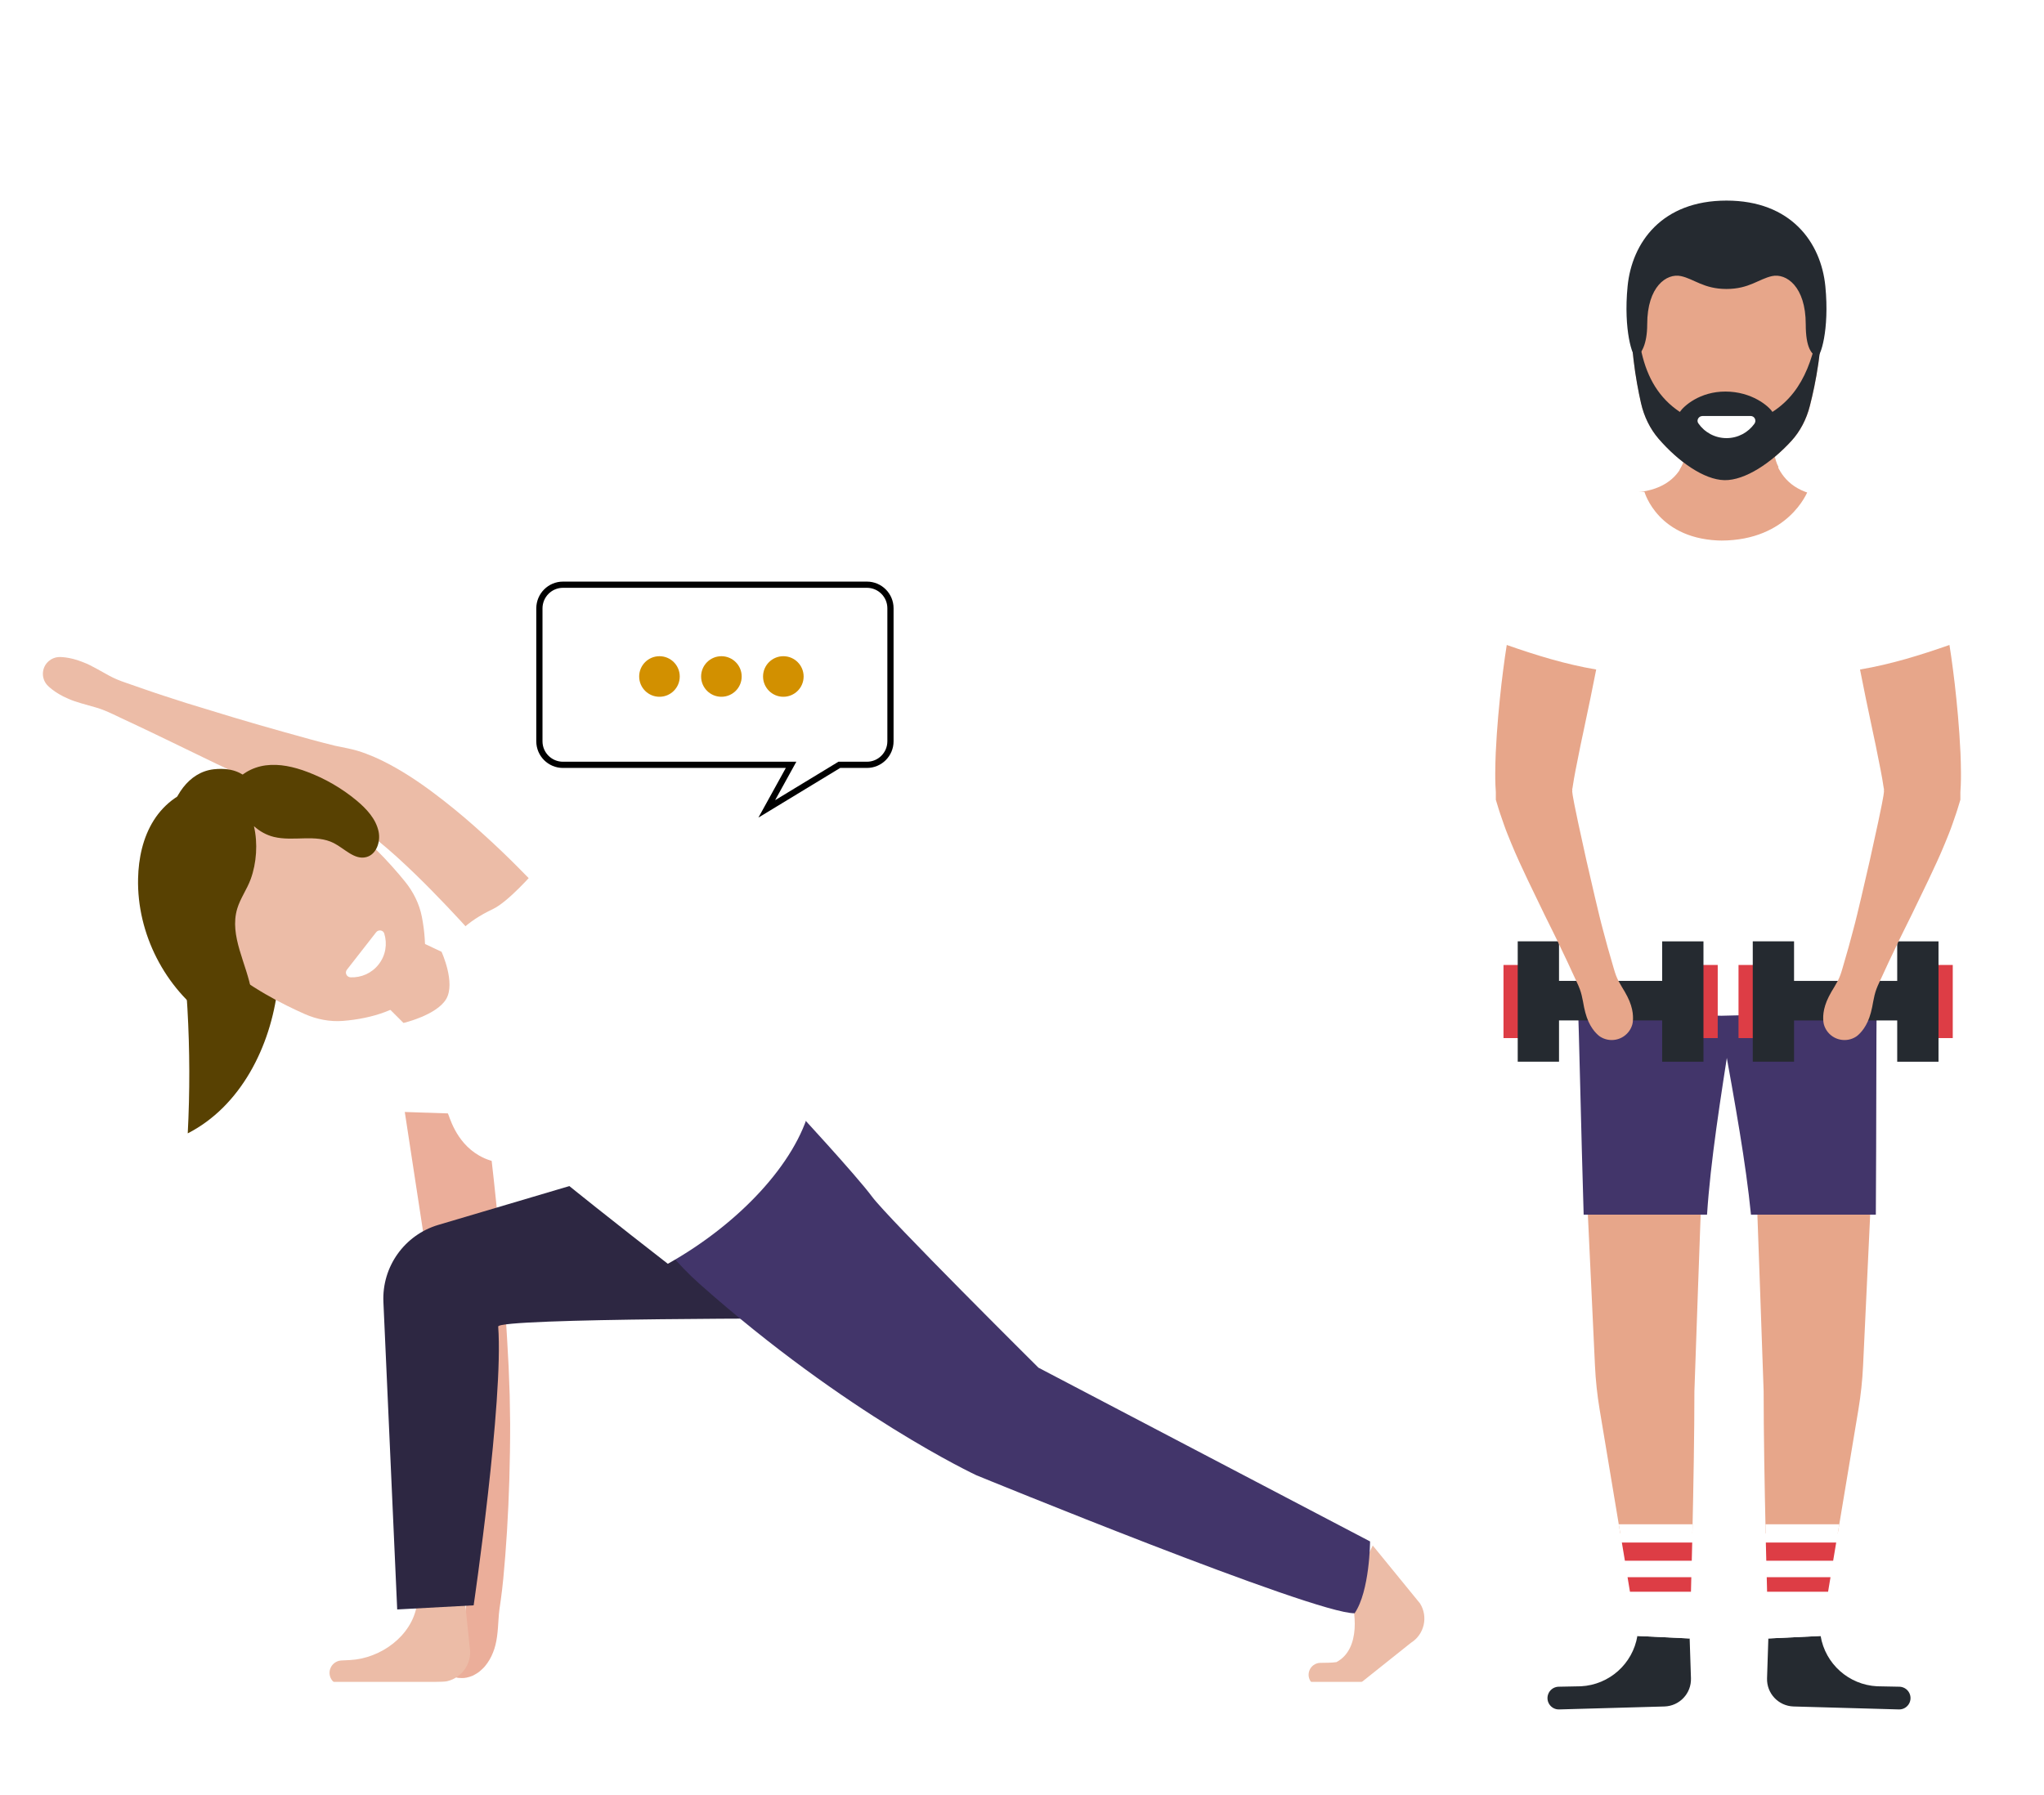 <?xml version="1.0" encoding="utf-8"?>
<!-- Generator: Adobe Illustrator 24.2.1, SVG Export Plug-In . SVG Version: 6.00 Build 0)  -->
<svg version="1.1" id="Capa_1" xmlns="http://www.w3.org/2000/svg" xmlns:xlink="http://www.w3.org/1999/xlink" x="0px" y="0px"
	 viewBox="0 0 456.4 400.99" style="enable-background:new 0 0 456.4 400.99;" xml:space="preserve">
<style type="text/css">
	.st0{fill:#FFFFFF;stroke:#000000;stroke-width:1.46;stroke-miterlimit:10;}
	.st1{fill:#D29000;}
	.st2{fill:#70A4ED;}
	.st3{fill:#FFFFFF;}
	.st4{fill:#1E0A07;}
	.st5{fill:#F1CF5F;}
	.st6{fill:#E7A68A;}
	.st7{fill:#769DFA;}
	.st8{fill:#CA8B73;}
	.st9{fill:#97BCFB;}
	.st10{fill:#1D3266;}
	.st11{fill:none;stroke:#1E0A07;stroke-width:0.684;stroke-linecap:round;stroke-linejoin:round;stroke-miterlimit:10;}
	.st12{fill:#809FF0;}
	.st13{fill:none;stroke:#DFE5F0;stroke-width:0.809;stroke-linecap:round;stroke-linejoin:round;stroke-miterlimit:10;}
	.st14{fill:none;stroke:#1E0007;stroke-width:1.256;stroke-linecap:round;stroke-linejoin:round;stroke-miterlimit:10;}
	.st15{fill:#1E0007;}
	.st16{fill:none;stroke:#1E0A07;stroke-width:0.657;stroke-linecap:round;stroke-linejoin:round;stroke-miterlimit:10;}
	.st17{fill:#F8FFF8;}
	.st18{fill:#6285D9;}
	.st19{fill:none;stroke:#4B71BA;stroke-width:0.855;stroke-linecap:round;stroke-linejoin:round;stroke-miterlimit:10;}
	.st20{fill:none;stroke:#6A8CDE;stroke-width:0.855;stroke-linecap:round;stroke-miterlimit:10;}
	.st21{fill:none;stroke:#1E0A07;stroke-width:0.601;stroke-linecap:round;stroke-linejoin:round;stroke-miterlimit:10;}
	.st22{fill:#FFFFFF;stroke:#000000;stroke-width:1.238;stroke-miterlimit:10;}
	.st23{clip-path:url(#SVGID_2_);}
	.st24{fill:#FFFFFF;stroke:#000000;stroke-width:1.245;stroke-miterlimit:10;}
	.st25{fill:#AFB5D7;}
	.st26{fill:#4B243B;}
	.st27{fill:#1F2433;}
	.st28{fill:#D29879;}
	.st29{fill:#1D2A53;}
	.st30{fill:#DEA886;}
	.st31{fill:#262C30;}
	.st32{fill:#645496;}
	.st33{fill:#1E2327;}
	.st34{fill:#2B3C6E;}
	.st35{fill:#DDA480;}
	.st36{fill:#D29174;}
	.st37{enable-background:new    ;}
	.st38{fill:#5691C3;}
	.st39{fill:#7FAEDD;}
	.st40{fill:#A0BFE2;}
	.st41{fill:#1D1E1B;}
	.st42{fill:#1B4371;}
	.st43{fill:#1F4D91;}
	.st44{fill:#763351;}
	.st45{fill:#271A00;}
	.st46{fill:#404670;}
	.st47{fill:#464B82;}
	.st48{fill:#5E609F;}
	.st49{fill:#6E77AF;}
	.st50{clip-path:url(#SVGID_4_);}
	.st51{fill:#E5F0FD;}
	.st52{fill:#EFC55E;}
	.st53{fill:#1F2531;}
	.st54{fill:#DAA584;}
	.st55{fill:#BB896D;}
	.st56{fill:#233141;}
	.st57{fill:#E5D7D0;}
	.st58{fill:#C9BDB7;}
	.st59{fill:#F3E4DB;}
	.st60{fill:#4C2C20;}
	.st61{fill:#C9987C;}
	.st62{fill:#987862;}
	.st63{fill:#4D6D97;}
	.st64{fill:#25406C;}
	.st65{fill:#F5B085;}
	.st66{fill:#F28B6C;}
	.st67{fill:#301B24;}
	.st68{fill:#1C3458;}
	.st69{fill:#4E4E7C;}
	.st70{fill:#F7C25B;}
	.st71{fill:#354F70;}
	.st72{fill:#486D7F;}
	.st73{fill:#CDD9E0;}
	.st74{fill:#F4A494;}
	.st75{fill:#30302E;}
	.st76{fill:#172328;}
	.st77{fill:#23353F;}
	.st78{fill:#D6E4E8;}
	.st79{fill:#A6DAE5;}
	.st80{opacity:0.25;}
	.st81{fill:#E2F4F7;}
	.st82{opacity:0.12;}
	.st83{fill:#472736;}
	.st84{fill-rule:evenodd;clip-rule:evenodd;fill:#396642;}
	.st85{fill-rule:evenodd;clip-rule:evenodd;fill:#392111;}
	.st86{fill-rule:evenodd;clip-rule:evenodd;fill:#B9703A;}
	.st87{fill-rule:evenodd;clip-rule:evenodd;fill:#D9C7B3;}
	.st88{fill-rule:evenodd;clip-rule:evenodd;fill:#DD8020;}
	.st89{fill-rule:evenodd;clip-rule:evenodd;fill:#581F10;}
	.st90{fill-rule:evenodd;clip-rule:evenodd;fill:#321E0F;}
	.st91{fill-rule:evenodd;clip-rule:evenodd;fill:#402A15;}
	.st92{fill-rule:evenodd;clip-rule:evenodd;fill:#E8B58B;}
	.st93{fill-rule:evenodd;clip-rule:evenodd;fill:#E5AA7C;}
	.st94{fill-rule:evenodd;clip-rule:evenodd;fill:#63AD8E;}
	.st95{fill-rule:evenodd;clip-rule:evenodd;fill:#E3A475;}
	.st96{fill-rule:evenodd;clip-rule:evenodd;fill:#DA8D5B;}
	.st97{fill-rule:evenodd;clip-rule:evenodd;fill:#E5AA79;}
	.st98{fill-rule:evenodd;clip-rule:evenodd;fill:#40729E;}
	.st99{fill-rule:evenodd;clip-rule:evenodd;fill:#FFFFFF;}
	.st100{fill-rule:evenodd;clip-rule:evenodd;fill:#8B4820;}
	.st101{fill-rule:evenodd;clip-rule:evenodd;fill:#86411D;}
	.st102{fill-rule:evenodd;clip-rule:evenodd;fill:#693C1E;}
	.st103{fill-rule:evenodd;clip-rule:evenodd;fill:#2C180B;}
	.st104{fill-rule:evenodd;clip-rule:evenodd;fill:#B2622D;}
	.st105{fill-rule:evenodd;clip-rule:evenodd;fill:#559575;}
	.st106{fill-rule:evenodd;clip-rule:evenodd;fill:#6D2E18;}
	.st107{fill-rule:evenodd;clip-rule:evenodd;fill:#4F1B0D;}
	.st108{fill-rule:evenodd;clip-rule:evenodd;fill:#523D22;}
	.st109{fill-rule:evenodd;clip-rule:evenodd;fill:#7B6253;}
	.st110{fill-rule:evenodd;clip-rule:evenodd;fill:#4B3B2B;}
	.st111{fill-rule:evenodd;clip-rule:evenodd;fill:#372A1D;}
	.st112{fill-rule:evenodd;clip-rule:evenodd;fill:#241208;}
	.st113{fill-rule:evenodd;clip-rule:evenodd;fill:#DD9763;}
	.st114{fill-rule:evenodd;clip-rule:evenodd;fill:#D6781D;}
	.st115{fill-rule:evenodd;clip-rule:evenodd;fill:#E19A66;}
	.st116{fill-rule:evenodd;clip-rule:evenodd;fill:#DD802B;}
	.st117{fill-rule:evenodd;clip-rule:evenodd;fill:#695241;}
	.st118{fill-rule:evenodd;clip-rule:evenodd;fill:#311F11;}
	.st119{fill:#E8EFF6;}
	.st120{fill:#C2D7EB;}
	.st121{fill:#D3E5F5;}
	.st122{fill:#DAE8F7;}
	.st123{fill:#ABC7DE;}
	.st124{fill:#2E3552;}
	.st125{fill:#7DA9BB;}
	.st126{fill:#A6D09D;}
	.st127{fill:#AAD098;}
	.st128{fill:#86B175;}
	.st129{fill:#81B178;}
	.st130{fill:#F39547;}
	.st131{fill:#EB7C2C;}
	.st132{fill:#F5B07D;}
	.st133{fill:#233862;}
	.st134{fill:#2A4E94;}
	.st135{fill:#EB9660;}
	.st136{fill:#2C3A64;}
	.st137{fill:#A0C3F7;}
	.st138{fill:#ADCBF9;}
	.st139{fill:#C5DAF6;}
	.st140{fill:#D0E2F7;}
	.st141{fill:#EB955D;}
	.st142{fill:#D16D1A;}
	.st143{fill:#F39341;}
	.st144{fill:#F4A156;}
	.st145{fill:#BE783E;}
	.st146{fill:#B64C42;}
	.st147{fill:#A83E39;}
	.st148{fill:#D6716B;}
	.st149{fill:#415DA2;}
	.st150{fill:#CC8C55;}
	.st151{fill:#739AF0;}
	.st152{fill:#6486D1;}
	.st153{fill:#354889;}
	.st154{fill:#EFD070;}
	.st155{fill:#DDCABA;}
	.st156{fill:#EABC5F;}
	.st157{fill:#DD8F3A;}
	.st158{fill:#E5B0B4;}
	.st159{fill:#D15D2D;}
	.st160{fill:#333381;}
	.st161{fill:#565DA4;}
	.st162{fill:#50559F;}
	.st163{fill:url(#SVGID_5_);}
	.st164{fill:#FFFFFF;stroke:#000000;stroke-width:0.942;stroke-miterlimit:10;}
	.st165{fill:#E1E3DF;}
	.st166{fill:#E2AC0A;}
	.st167{fill:#C9CAC8;}
	.st168{fill:#ECD2AB;}
	.st169{fill:#5D9493;}
	.st170{fill:#C14C5D;}
	.st171{fill:#305057;}
	.st172{fill:#653870;}
	.st173{fill:#1B2B80;}
	.st174{fill:#B7BAFA;}
	.st175{fill:#31302C;}
	.st176{fill:#1C1C1C;}
	.st177{fill:#D0D2FD;}
	.st178{fill:#BEC2F0;}
	.st179{fill:#21191A;}
	.st180{fill:url(#SVGID_6_);}
	.st181{fill:#454551;}
	.st182{fill:#23232B;}
	.st183{fill:#F6BA7C;}
	.st184{fill:#E4E4E4;}
	.st185{fill:#151523;}
	.st186{fill:#979797;}
	.st187{fill:#453659;}
	.st188{fill:#7F7F7F;}
	.st189{fill:#F6B66A;}
	.st190{fill:#333333;}
	.st191{fill:#ECE631;}
	.st192{fill:#595857;}
	.st193{fill:#511115;}
	.st194{fill:#FFFD0B;}
	.st195{fill:#381A3F;}
	.st196{fill:#662D8F;}
	.st197{fill:#4C2A54;}
	.st198{fill:#FFFFFF;stroke:#000000;stroke-width:1.387;stroke-miterlimit:10;}
	.st199{fill:#252A30;}
	.st200{fill:#DD3D45;}
	.st201{fill:#42356A;}
	.st202{fill:#EBAE9A;}
	.st203{fill:#ECBCA7;}
	.st204{fill:#2D2742;}
	.st205{fill:#584102;}
	.st206{clip-path:url(#SVGID_8_);}
	.st207{fill:#050C39;}
	.st208{fill:#E2B38E;}
	.st209{fill:#A0B9DE;}
	.st210{fill:#4B5B84;}
	.st211{fill:#F7F8F6;}
	.st212{fill:#B8D9F1;}
	.st213{fill:#E9BF00;}
	.st214{fill:#D19C80;}
	.st215{fill:#2D4553;}
	.st216{fill:#3B5965;}
	.st217{fill:#98BAD7;}
	.st218{fill:#7294AD;}
	.st219{fill:#AEBBC0;}
	.st220{fill:#D0D7DB;}
	.st221{fill:#D16E4E;}
	.st222{fill:#E38867;}
	.st223{fill:#263B46;}
	.st224{fill:#B0394C;}
	.st225{fill:#883245;}
	.st226{fill:#4D6573;}
	.st227{fill:#5B2F36;}
	.st228{fill:#793B40;}
	.st229{fill:#CF4252;}
	.st230{fill:#314951;}
	.st231{fill:#BB551F;}
	.st232{fill:#272C4D;}
	.st233{fill:none;stroke:#272C4D;stroke-width:1.007;stroke-linecap:round;stroke-linejoin:round;stroke-miterlimit:10;}
	.st234{fill:#D06F1D;}
	.st235{fill:#CA5751;}
	.st236{clip-path:url(#SVGID_10_);fill:#7BACDD;}
	
		.st237{clip-path:url(#SVGID_10_);fill:none;stroke:#272C4D;stroke-width:1.007;stroke-linecap:round;stroke-linejoin:round;stroke-miterlimit:10;}
	.st238{fill:#BAB2BA;}
	.st239{fill:#8E8688;}
	.st240{fill:none;stroke:#272C4D;stroke-width:0.969;stroke-linecap:round;stroke-linejoin:round;stroke-miterlimit:10;}
	.st241{fill:#CA564E;}
	.st242{clip-path:url(#SVGID_12_);}
	.st243{fill:#F2DBCA;}
	.st244{fill:#F5F5F5;}
	.st245{fill:#7AE6BA;}
	.st246{fill:#D1D1D1;}
	.st247{fill:#555555;}
	.st248{opacity:0.5;fill:#ECECEF;}
	.st249{fill:#97969C;}
	.st250{fill:#5B5B5F;}
	.st251{fill:#424242;}
	.st252{fill:#EBEBEB;}
	.st253{fill:#E38820;}
	.st254{fill:#B35B52;}
	.st255{fill:#263238;}
	.st256{fill:#407BFF;}
	.st257{opacity:0.2;}
	.st258{clip-path:url(#SVGID_14_);}
	.st259{fill:#ECECEF;stroke:#EA9E79;stroke-width:2.224;stroke-miterlimit:10;}
	.st260{fill:#CA8374;}
	.st261{fill:#D58E82;}
	.st262{fill:#211915;}
	.st263{fill:#B16758;}
	.st264{fill:#E4B34A;}
	.st265{fill:#C4912D;}
	.st266{fill:#D6A752;}
	.st267{fill:#E9EEF1;}
	.st268{fill:#5A719D;}
	.st269{fill:#1D273C;}
	.st270{fill:#F8CEBD;}
	.st271{fill:none;stroke:#FFFFFF;stroke-width:0.725;stroke-miterlimit:10;}
	.st272{fill:#EA9E79;}
	.st273{fill:none;stroke:#1D273C;stroke-width:0.725;stroke-miterlimit:10;}
	.st274{fill:#8B4211;}
	.st275{fill:#F4F4F4;}
	.st276{fill:#D7D7D7;}
	.st277{fill:#CB5B1B;}
	.st278{fill:#5E3E1A;}
	.st279{fill:#2B2B2B;}
	.st280{fill:#ADCFD6;}
	.st281{fill:#99B6BB;}
	.st282{fill:#353037;}
	.st283{fill:#C4C4C3;}
	.st284{fill:#AA4F17;}
	.st285{fill:#992522;}
	.st286{fill:#94B0B5;}
	.st287{fill:#DED3DB;}
	.st288{fill:#ECBE29;}
	.st289{fill:#D98D29;}
	.st290{fill:#D2C4CE;}
	.st291{fill:none;stroke:#D2C4CE;stroke-width:0.805;stroke-miterlimit:10;}
	.st292{fill:#F7EDCF;}
	.st293{fill:#ABABB1;}
	.st294{fill:#9F1227;}
	.st295{fill:none;stroke:#EA9E79;stroke-width:0.922;stroke-miterlimit:10;}
	.st296{fill:none;stroke:#EA9E79;stroke-width:0.922;stroke-miterlimit:10;stroke-dasharray:5.474,5.474,5.474,5.474;}
	
		.st297{fill:none;stroke:#EA9E79;stroke-width:0.922;stroke-miterlimit:10;stroke-dasharray:5.474,5.474,5.474,5.474,5.474,5.474;}
	
		.st298{fill:none;stroke:#EA9E79;stroke-width:0.922;stroke-miterlimit:10;stroke-dasharray:4.613,4.613,4.613,4.613,4.613,4.613;}
	.st299{fill:none;stroke:#5B8E37;stroke-width:1.845;stroke-linecap:round;stroke-miterlimit:10;}
	.st300{fill:#1F225D;}
	.st301{fill:#DA958E;}
	.st302{fill:#D46867;}
	.st303{fill:#E49C9C;}
	.st304{fill:none;stroke:#2C2C2C;stroke-width:1.183;stroke-linecap:round;stroke-linejoin:round;stroke-miterlimit:10;}
	.st305{fill:#ECECEF;}
	.st306{fill:none;stroke:#1C2337;stroke-width:1.14;stroke-linecap:round;stroke-linejoin:round;stroke-miterlimit:10;}
	.st307{fill:#1C2337;}
	.st308{fill:none;stroke:#1A1A1A;stroke-width:0.698;stroke-linecap:round;stroke-linejoin:round;stroke-miterlimit:10;}
	.st309{fill:#E14A57;}
	.st310{fill:#F6E3E6;}
	.st311{fill:none;stroke:#1A1A1A;stroke-width:0.775;stroke-linecap:round;stroke-linejoin:round;stroke-miterlimit:10;}
	.st312{fill:#251F1B;}
	.st313{fill:#D6D7DB;}
	.st314{clip-path:url(#SVGID_16_);}
	.st315{fill:#F7C1BB;}
	.st316{fill:#CC47BF;}
	.st317{opacity:0.5;fill:#FFFFFF;}
	.st318{opacity:0.8;fill:#FFFFFF;}
	.st319{opacity:0.5;fill:#CC47BF;}
	.st320{fill:#F2F2F2;}
	.st321{fill:#E8CBAE;}
	.st322{fill:#E68B00;}
	.st323{fill:#3B455A;}
	.st324{fill:#BABCBE;}
	.st325{fill:#C8B39F;}
	.st326{fill:#3A3029;}
	.st327{fill:#DEC3A7;}
	.st328{fill:#949494;}
	.st329{fill:#DCDEDD;}
	.st330{fill:#305397;}
	.st331{fill:#1A3151;}
	.st332{fill:#7A83CD;}
	.st333{fill:#E7B336;}
	.st334{fill:#D39B2B;}
	.st335{fill:#F1CE81;}
	.st336{fill:#525BAC;}
	.st337{fill:#464F93;}
	.st338{fill:#F4F8FC;}
	.st339{fill:#EAADAA;}
	.st340{fill:#363178;}
	.st341{fill:#9090C9;}
	.st342{fill:#6363A7;}
	.st343{fill:none;stroke:#201F51;stroke-width:0.274;stroke-linecap:round;stroke-miterlimit:10;}
	.st344{fill:#E06F6A;}
	.st345{fill:#4A8180;}
	.st346{fill:#E38972;}
	.st347{fill:#4F8B88;}
	.st348{fill:#D37156;}
	.st349{fill:#24245E;}
	.st350{fill:#E6925B;}
	.st351{fill:#163560;}
	.st352{fill:#2B4788;}
	.st353{fill:#A8443E;}
	.st354{fill:#7398EE;}
	.st355{fill:#4A80D1;}
	.st356{fill:#E9F0F7;}
	.st357{fill:#1F396D;}
	.st358{fill:#C45447;}
	.st359{fill:#B0443B;}
	.st360{fill:#102949;}
	.st361{fill:#C6D6E6;}
	.st362{clip-path:url(#SVGID_18_);}
	.st363{fill:#E7E8FA;}
	.st364{fill:#E6BC9D;}
	.st365{fill:#C59E81;}
	.st366{fill:#372F37;}
	.st367{fill:#ACA274;}
	.st368{fill:#979067;}
	.st369{fill:#A06D84;}
	.st370{fill:#464444;}
	.st371{fill:none;stroke:#312D3D;stroke-width:1.099;stroke-miterlimit:10;}
	.st372{fill:#858488;}
	.st373{fill:#333423;}
	.st374{fill:#E6B086;}
	.st375{fill:#C99977;}
	.st376{fill:#D1D7E3;}
	.st377{fill:#584F42;}
	.st378{fill:#433E54;}
	.st379{fill:#FFFFFB;}
	.st380{fill:none;stroke:#42412C;stroke-width:1.099;stroke-miterlimit:10;}
	.st381{fill:#42412C;}
	.st382{fill:#F8BE9D;}
	.st383{fill:#EB996E;}
	.st384{fill:#455A64;}
	.st385{opacity:0.3;}
	.st386{fill:#E8505B;}
	.st387{fill:#2D2D2D;}
	.st388{fill:#CCD544;}
	.st389{opacity:0.43;fill:#CCD544;}
	.st390{fill:#140E15;}
	.st391{fill:#4B425B;}
	.st392{fill:#3F394A;}
	.st393{fill:#958793;}
	.st394{fill:#DCDEE5;}
	.st395{fill:#4071DC;}
	.st396{fill:#2F54A9;}
	.st397{fill:#5492F9;}
	.st398{fill:#313843;}
	.st399{fill:#0F181F;}
	.st400{fill:#FBF6FF;}
	.st401{fill:#4A5360;}
	.st402{fill:#E39226;}
	.st403{fill:#B4BBC6;}
	.st404{fill:#DC5130;}
	.st405{fill:#C42A26;}
	.st406{fill:#EAAE81;}
	.st407{fill:#DE8167;}
	.st408{fill:#DA664F;}
	.st409{fill:#D27126;}
	.st410{fill:#ECBA36;}
	.st411{clip-path:url(#SVGID_20_);}
	.st412{fill:#42A5DE;}
	.st413{fill:#D69706;}
	.st414{fill:#133052;}
	.st415{clip-path:url(#SVGID_22_);fill:#EDEEEF;}
	.st416{clip-path:url(#SVGID_22_);fill:#D69706;}
	.st417{clip-path:url(#SVGID_22_);fill:#DFBC70;}
	.st418{clip-path:url(#SVGID_22_);fill:#FFFFFF;}
	.st419{clip-path:url(#SVGID_22_);fill:#44648F;}
	.st420{clip-path:url(#SVGID_22_);fill:#A17126;}
	.st421{clip-path:url(#SVGID_22_);fill:#F1E39D;}
	.st422{clip-path:url(#SVGID_22_);fill:#E1BE33;}
	.st423{clip-path:url(#SVGID_22_);fill:#9FBA32;}
	.st424{clip-path:url(#SVGID_22_);fill:#183B64;}
	.st425{clip-path:url(#SVGID_22_);fill:#9BACC5;}
	.st426{clip-path:url(#SVGID_22_);fill:#DEE4ED;}
	.st427{clip-path:url(#SVGID_22_);fill:#133052;}
	.st428{clip-path:url(#SVGID_22_);fill:none;stroke:#214968;stroke-width:2.515;stroke-miterlimit:10;}
	.st429{clip-path:url(#SVGID_22_);fill:none;stroke:#42A5DE;stroke-width:1.426;stroke-miterlimit:10;}
	
		.st430{clip-path:url(#SVGID_22_);fill:none;stroke:#FFFFFF;stroke-width:2.515;stroke-linecap:round;stroke-linejoin:round;stroke-miterlimit:10;}
	.st431{clip-path:url(#SVGID_22_);fill:none;stroke:#FFFFFF;stroke-width:2.515;stroke-miterlimit:10;}
	.st432{clip-path:url(#SVGID_22_);fill:none;stroke:#FFFFFF;stroke-width:2.515;stroke-linejoin:round;stroke-miterlimit:10;}
	.st433{clip-path:url(#SVGID_22_);fill:#1B4273;}
	.st434{clip-path:url(#SVGID_22_);fill:#EEDCB2;}
	.st435{clip-path:url(#SVGID_22_);fill:#7EB5B6;}
	.st436{clip-path:url(#SVGID_22_);fill:#BF395F;}
	.st437{clip-path:url(#SVGID_22_);fill:#D29C1D;}
	.st438{clip-path:url(#SVGID_22_);fill:#42A5DE;}
	.st439{clip-path:url(#SVGID_22_);fill:none;stroke:#133052;stroke-width:2.515;stroke-miterlimit:10;}
	.st440{clip-path:url(#SVGID_22_);fill:#C85B0A;}
	.st441{clip-path:url(#SVGID_24_);fill:#A6B2C0;}
	.st442{fill:none;stroke:#133052;stroke-width:2.515;stroke-miterlimit:10;}
	.st443{fill:#183B64;}
	.st444{fill:#C85B0A;}
	.st445{fill:#EEDCB2;}
	.st446{fill:#FCEC09;}
	.st447{fill:#A17126;}
	.st448{fill:#BF395F;}
	.st449{fill:#7EB5B6;}
	.st450{fill:none;stroke:#FFFFFF;stroke-width:2.515;stroke-miterlimit:10;}
	.st451{opacity:0.62;}
	.st452{clip-path:url(#SVGID_26_);}
	.st453{filter:url(#Adobe_OpacityMaskFilter);}
	.st454{clip-path:url(#SVGID_28_);}
	.st455{clip-path:url(#SVGID_28_);fill:url(#SVGID_30_);}
	.st456{clip-path:url(#SVGID_28_);mask:url(#SVGID_29_);}
	.st457{clip-path:url(#SVGID_32_);}
	.st458{clip-path:url(#SVGID_34_);fill:url(#SVGID_35_);}
	.st459{fill:none;}
	.st460{fill:#2C3D61;}
	.st461{fill:url(#SVGID_36_);}
	.st462{fill:#4B9761;}
	.st463{fill:#193A61;}
</style>
<g>
	<g>
		<path class="st198" d="M125.71,130.59h67.86c2.9,0,5.26,2.35,5.26,5.26v29.71c0,2.9-2.35,5.26-5.26,5.26h-6.16l-16.2,9.84
			l5.43-9.84h-50.94c-2.9,0-5.26-2.35-5.26-5.26v-29.71C120.46,132.94,122.81,130.59,125.71,130.59z"/>
		<g>
			<circle class="st1" cx="174.91" cy="151.09" r="4.53"/>
			<circle class="st1" cx="161.08" cy="151.09" r="4.53"/>
			<circle class="st1" cx="147.25" cy="151.09" r="4.53"/>
		</g>
	</g>
	<g>
		<path class="st199" d="M377.28,365.94l0.29,8.89c0.11,3.37-2.53,6.19-5.91,6.3l-23.51,0.66c-1.77,0.06-3.05-1.67-2.48-3.35l0,0
			c0.33-0.97,1.2-1.64,2.22-1.72l5.12-0.1c6.32-0.33,11.56-5.01,12.6-11.25l0,0L377.28,365.94z"/>
	</g>
	<g>
		<path class="st6" d="M377.89,342.48c0.24-10.58,0.45-22.69,0.45-31.73c0-0.81,1.63-45.97,1.63-45.97l-25.63,2.03l1.8,38.25
			c0.15,3.25,0.5,6.49,1.03,9.69l4.62,27.73H377.89z"/>
	</g>
	<g>
		<g>
			<path class="st3" d="M361.45,340.44l4.15,24.95l11.68,0.55c0,0,0.35-11.73,0.65-25.5H361.45z"/>
		</g>
		<g>
			<path class="st200" d="M377.75,348.58c0.03-1.32,0.06-2.67,0.1-4.07h-15.71l0.68,4.07H377.75z"/>
		</g>
		<g>
			<path class="st200" d="M377.57,355.5c0.03-1.04,0.05-2.11,0.08-3.25h-14.24l0.54,3.25H377.57z"/>
		</g>
	</g>
	<g>
		<path class="st199" d="M394.85,365.94l-0.29,8.89c-0.11,3.37,2.53,6.19,5.91,6.3l23.51,0.66c1.77,0.06,3.05-1.67,2.48-3.35l0,0
			c-0.33-0.97-1.2-1.64-2.22-1.72l-5.12-0.1c-6.32-0.33-11.56-5.01-12.6-11.25l0,0L394.85,365.94z"/>
	</g>
	<g>
		<path class="st6" d="M394.25,342.48c-0.24-10.58-0.45-22.69-0.45-31.73c0-0.81-1.63-45.97-1.63-45.97l25.63,2.03l-1.8,38.25
			c-0.15,3.25-0.5,6.49-1.03,9.69l-4.62,27.73H394.25z"/>
	</g>
	<g>
		<g>
			<path class="st3" d="M410.69,340.44l-4.15,24.95l-11.68,0.55c0,0-0.35-11.73-0.65-25.5H410.69z"/>
		</g>
		<g>
			<path class="st200" d="M394.39,348.58c-0.03-1.32-0.06-2.67-0.1-4.07h15.71l-0.68,4.07H394.39z"/>
		</g>
		<g>
			<path class="st200" d="M394.57,355.5c-0.03-1.04-0.05-2.11-0.08-3.25h14.24l-0.54,3.25H394.57z"/>
		</g>
	</g>
	<g>
		<path class="st201" d="M353.61,271.28h27.55c0.79-12,2.94-25.55,5.39-41.23c1.27-8.12,2.97-16.32,3.17-23.9l-36.98-10.88
			c0,0-0.71,19.62-0.5,25.87C352.62,231.61,353.03,252.06,353.61,271.28z"/>
	</g>
	<g>
		<path class="st201" d="M390.97,271.28h27.88c0.13-19.07,0.08-39.15,0.2-49.5c0.08-7.18,0.66-12.31,1.33-16.85l-34.51-12.98
			c-5.73,18.57-2.58,31.57-1.11,39.77C387.45,246.66,389.82,259.67,390.97,271.28z"/>
	</g>
	<g>
		<path class="st6" d="M408.63,110.85c-14.04-0.42-12.95-13.18-12.95-13.18l-9.39-0.29l-9.39,0.29c0,0,1.26,11.93-12.77,12.36
			c-4.56,0.14-13.71,14.95-13.71,14.95h64.37C414.79,124.98,410.73,110.92,408.63,110.85z"/>
	</g>
	<g>
		<path class="st6" d="M376.46,101.39c-0.27,1.11-0.7,2.35-1.4,3.54c4.4,9.53,16.58,10.75,22.05-0.65c-0.42-0.7-0.72-1.79-0.94-2.88
			H376.46z"/>
	</g>
	<g>
		<path class="st6" d="M364.48,68.07c1.3-13.81,11.4-21.73,21.33-21.57c9.94,0.16,19.84,8.4,20.8,22.25
			c0.56,8.11-1.2,16.85-2.47,21.87c-0.76,2.99-2.17,5.71-4.13,7.85c-4.5,4.92-10.34,8.84-14.93,8.76
			c-4.59-0.07-10.34-4.18-14.71-9.24c-1.91-2.21-3.26-4.97-3.94-7.98C365.28,84.95,363.72,76.16,364.48,68.07z"/>
	</g>
	<g>
		<path class="st199" d="M406.66,69.56c-1.33,9.06-3.35,17.57-10.9,22.44c-0.78-1.25-4.58-4.55-10.51-4.55
			c-5.69,0-9.27,3.21-10.16,4.55c-4.66-3.1-7.24-7.6-8.54-13.24c-0.31-1.35-0.22-2.55,0.15-3.57c-1.09-2.05-1.81-4.32-2.26-6.7
			c-0.67,7.97,0.85,16.55,1.97,21.53c0.68,3.01,2.03,5.77,3.94,7.98c4.38,5.06,10.12,9.16,14.71,9.24
			c4.59,0.07,10.43-3.85,14.93-8.76c1.96-2.14,3.38-4.86,4.13-7.85C405.37,85.76,407.06,77.43,406.66,69.56z"/>
	</g>
	<g>
		<path class="st3" d="M380.12,92.92c-0.83,0-1.38,0.94-0.91,1.62c1.38,2,3.68,3.31,6.3,3.31c2.57,0,4.84-1.27,6.23-3.21
			c0.52-0.72,0.04-1.73-0.84-1.73H380.12z"/>
	</g>
	<g>
		<path class="st199" d="M407.58,63.95c-0.96-9.81-7.68-19.15-22.08-19.15c-14.4,0-21.12,9.34-22.08,19.15
			c-0.96,9.81,1.14,15.99,1.87,15.69c1.19-0.49,2.51-2.78,2.51-7.21c0-8.47,4.37-11.44,7.51-10.77c2.96,0.63,5.11,2.88,10.19,2.88
			c5.07,0,7.23-2.25,10.19-2.88c3.14-0.67,7.51,2.3,7.51,10.77c0,5.3,1.33,6.72,2.51,7.21C406.44,79.95,408.54,73.77,407.58,63.95z"
			/>
	</g>
	<g>
		<path class="st3" d="M420.37,149.07l15.69-4.87c-3.62-13.11-5.84-23.66-11.76-29.48c-5.93-5.82-20.72-4.88-20.72-4.88
			s-4.24,10.84-19.2,10.89v0c0,0,0.56,0.01,0.51,0.01c-14.7,0-17.7-10.89-17.7-10.89s-13.99-0.94-19.92,4.88
			c-5.93,5.82-8.06,16.06-11.68,29.18l15.73,5.17l-0.65,73.48c0,0,9.55,3.95,33.71,4.3v0.23c0,0,1.22,0,1.24,0c0.02,0-1.24,0-1.24,0
			v-0.23c24.16-0.35,35.44-4.3,35.44-4.3L420.37,149.07z"/>
	</g>
	<g>
		<g>
			
				<rect x="341.19" y="219.08" transform="matrix(-1 -1.224647e-16 1.224647e-16 -1 718.865 446.984)" class="st199" width="36.48" height="8.83"/>
		</g>
		<g>
			
				<rect x="377.94" y="215.52" transform="matrix(-1 -1.224647e-16 1.224647e-16 -1 761.486 447.368)" class="st200" width="5.6" height="16.33"/>
		</g>
		<g>
			<rect x="335.71" y="215.52" class="st200" width="5.6" height="16.33"/>
		</g>
		<g>
			
				<rect x="371.14" y="210.24" transform="matrix(-1 -1.224647e-16 1.224647e-16 -1 751.503 447.368)" class="st199" width="9.22" height="26.88"/>
		</g>
		<g>
			<rect x="338.89" y="210.24" class="st199" width="9.22" height="26.88"/>
		</g>
	</g>
	<g>
		<path class="st6" d="M334,176.91l-0.09-1.58c-0.05-1.03-0.03-1.74-0.04-2.63c0.01-1.59,0.05-3.12,0.11-4.56
			c0.27-5.8,0.78-10.96,1.28-15.41c0.28-2.22,0.51-4.25,0.78-6.04c0.14-0.95,0.28-1.82,0.4-2.64c6.52,2.28,13.08,4.32,19.97,5.48
			c-0.37,1.88-0.79,4.01-1.28,6.38c-0.44,2.11-0.92,4.4-1.43,6.82c-0.52,2.4-1.05,4.94-1.54,7.49c-0.27,1.28-0.5,2.54-0.72,3.76
			c-0.09,0.54-0.17,1.08-0.26,1.63l-0.09,0.57l-0.01,0.07l0,0.02c-0.07-0.85-0.02-0.22-0.03-0.4l0,0.07l0.01,0.27l0.01,0.27
			l0.01,0.13l0,0.01c0,0.02,0,0.04-0.01,0.06c-0.01,0.01-0.03,0.03,0,0.21l0.11,0.83c0.11,0.61,0.21,1.23,0.35,1.9
			c0.28,1.35,0.56,2.71,0.84,4.07c0.62,2.81,1.23,5.63,1.84,8.4c0.65,2.8,1.29,5.56,1.9,8.22c0.64,2.67,1.23,5.26,1.9,7.69
			c0.63,2.44,1.28,4.73,1.9,6.83c0.32,1.05,0.57,2.08,0.92,3.01c0.35,0.93,0.82,1.77,1.29,2.54c0.96,1.54,1.69,2.92,2.06,4.15
			c0.78,2.43,0.32,4.17,0.32,4.17l-0.01,0.06c-0.13,0.47-0.33,0.93-0.61,1.36c-1.44,2.21-4.41,2.83-6.62,1.39
			c0,0-1.52-0.99-2.57-3.35c-0.54-1.17-0.93-2.69-1.23-4.5c-0.17-0.89-0.37-1.84-0.72-2.78c-0.35-0.94-0.84-1.89-1.29-2.89
			c-0.92-2.01-1.92-4.18-3.04-6.47c-1.07-2.3-2.3-4.69-3.52-7.19c-1.21-2.51-2.46-5.11-3.74-7.75c-1.25-2.66-2.54-5.37-3.69-8.19
			c-0.58-1.42-1.17-2.83-1.69-4.34c-0.27-0.74-0.54-1.53-0.8-2.32c0,0-0.59-1.79-0.67-2.13l-0.3-0.99L334,176.91z"/>
	</g>
	<g>
		<g>
			<rect x="394.06" y="219.08" class="st199" width="36.48" height="8.83"/>
		</g>
		<g>
			<rect x="388.19" y="215.52" class="st200" width="5.6" height="16.33"/>
		</g>
		<g>
			
				<rect x="430.42" y="215.52" transform="matrix(-1 -1.224647e-16 1.224647e-16 -1 866.447 447.368)" class="st200" width="5.6" height="16.33"/>
		</g>
		<g>
			<rect x="391.37" y="210.24" class="st199" width="9.22" height="26.88"/>
		</g>
		<g>
			
				<rect x="423.62" y="210.24" transform="matrix(-1 -1.224647e-16 1.224647e-16 -1 856.464 447.368)" class="st199" width="9.22" height="26.88"/>
		</g>
	</g>
	<g>
		<path class="st6" d="M437.73,176.91l0.09-1.58c0.05-1.03,0.03-1.74,0.04-2.63c-0.01-1.59-0.05-3.12-0.11-4.56
			c-0.27-5.8-0.78-10.96-1.28-15.41c-0.28-2.22-0.51-4.25-0.78-6.04c-0.14-0.95-0.28-1.82-0.4-2.64
			c-6.52,2.28-13.08,4.32-19.97,5.48c0.37,1.88,0.79,4.01,1.28,6.38c0.44,2.11,0.92,4.4,1.43,6.82c0.52,2.4,1.05,4.94,1.54,7.49
			c0.27,1.28,0.5,2.54,0.72,3.76c0.09,0.54,0.17,1.08,0.26,1.63l0.09,0.57l0.01,0.07l0,0.02c0.07-0.85,0.02-0.22,0.03-0.4l0,0.07
			l-0.01,0.27l-0.01,0.27l-0.01,0.13l0,0.01c0,0.02,0,0.04,0.01,0.06c0.01,0.01,0.03,0.03,0,0.21l-0.11,0.83
			c-0.11,0.61-0.21,1.23-0.35,1.9c-0.28,1.35-0.56,2.71-0.84,4.07c-0.62,2.81-1.23,5.63-1.84,8.4c-0.65,2.8-1.29,5.56-1.9,8.22
			c-0.64,2.67-1.23,5.26-1.9,7.69c-0.63,2.44-1.28,4.73-1.9,6.83c-0.32,1.05-0.57,2.08-0.92,3.01c-0.35,0.93-0.82,1.77-1.29,2.54
			c-0.96,1.54-1.69,2.92-2.06,4.15c-0.78,2.43-0.32,4.17-0.32,4.17l0.01,0.06c0.13,0.47,0.33,0.93,0.61,1.36
			c1.44,2.21,4.41,2.83,6.62,1.39c0,0,1.52-0.99,2.57-3.35c0.54-1.17,0.93-2.69,1.23-4.5c0.17-0.89,0.37-1.84,0.72-2.78
			c0.35-0.94,0.84-1.89,1.29-2.89c0.92-2.01,1.92-4.18,3.04-6.47c1.07-2.3,2.3-4.69,3.52-7.19c1.21-2.51,2.46-5.11,3.74-7.75
			c1.25-2.66,2.54-5.37,3.69-8.19c0.58-1.42,1.17-2.83,1.69-4.34c0.27-0.74,0.54-1.53,0.8-2.32c0,0,0.59-1.79,0.67-2.13l0.3-0.99
			L437.73,176.91z"/>
	</g>
	<g>
		<g>
			<g>
				<path class="st202" d="M106.85,237.28c0,0,0.08,0.53,0.24,1.54c0.15,0.99,0.39,2.44,0.63,4.3c0.49,3.7,1.25,8.97,1.97,15.33
					c0.74,6.35,1.51,13.77,2.18,21.73c0.33,3.98,0.68,8.1,0.95,12.3c0.27,4.19,0.54,8.46,0.75,12.73c0.08,2.14,0.16,4.28,0.24,6.41
					c0.03,2.13,0.07,4.26,0.1,6.37c0.01,4.22-0.07,8.39-0.18,12.42c-0.24,8.07-0.72,15.62-1.35,22.14c-0.16,1.63-0.34,3.2-0.55,4.7
					c-0.23,1.5-0.43,2.92-0.51,4.31c-0.17,2.76-0.32,5.33-1.25,7.55c-0.42,1.1-1.05,2.15-1.79,3.04c-0.37,0.45-0.87,0.87-1.27,1.22
					c-0.49,0.37-1.01,0.65-1.44,0.88c-1.05,0.43-1.88,0.56-2.47,0.53c-0.58-0.01-0.85-0.05-0.85-0.05c-1.66-0.25-2.81-1.8-2.56-3.46
					c0.09-0.62,0.37-1.18,0.77-1.61l1.49-1.63c0.01-0.01-0.1-0.33-0.44-0.41c-0.31-0.09-0.12-0.52,0.38-1.77
					c0.44-1.23,1.31-3.06,1.9-5.4c0.29-1.17,0.4-2.47,0.44-3.86c0.04-1.39,0.06-2.85,0.04-4.4c-0.06-6.17-0.78-13.45-1.77-21.23
					c-0.49-3.89-1.07-7.92-1.67-12c-0.58-4.09-1.16-8.25-1.75-12.4c-0.59-4.16-1.17-8.32-1.75-12.41c-0.61-4.09-1.2-8.12-1.78-12.02
					c-1.19-7.8-2.31-15.07-3.26-21.31c-1.9-12.45-3.17-20.75-3.17-20.75l0-0.03c-0.75-4.9,2.62-9.48,7.51-10.22
					S106.1,232.38,106.85,237.28z"/>
			</g>
			<g>
				<path class="st203" d="M103.9,358.47l1.08,10.31c0.12,3.68-2.77,6.76-6.45,6.88l-22.09,0.72c-1.93,0.06-3.33-1.82-2.71-3.65l0,0
					c0.36-1.05,1.31-1.79,2.42-1.87l2.01-0.1c6.9-0.36,13.78-5.41,14.91-12.23L103.9,358.47z"/>
			</g>
			<g>
				<path class="st203" d="M317.07,358.11l-10.55-12.93l-5.2,10.71c1.39,3.65,2.63,12.4-2.91,15.33c-0.57,0.08-1.15,0.13-1.74,0.14
					l-1.92,0.03c-1.06,0.04-2,0.71-2.38,1.71c-0.66,1.73,0.62,3.58,2.46,3.58l7.93,0.03l12.3-9.81
					C318.04,365.03,318.94,361.09,317.07,358.11z"/>
			</g>
			<g>
				<path class="st204" d="M160.58,254.99c3.14,14.73,23.29,39.48,23.29,39.48s-72.78-0.14-72.63,1.81
					c1.23,16.49-5.48,62.26-5.48,62.26l-17.07,0.92l-3.08-68.67c-0.35-7.88,4.71-14.98,12.27-17.22L160.58,254.99z"/>
			</g>
			<g>
				<path class="st201" d="M231.87,305.46c0,0,74.04,38.81,74.05,38.81c0,0-0.06,11.08-3.45,16.04
					c-8.83,0.19-84.45-30.82-84.45-30.82s-28.86-13.45-61.82-42.74c-9.86-8.77-15.22-19.23-15.22-19.23l36.3-20.05
					c0,0,13.84,14.94,17.44,19.8C198.31,272.13,231.87,305.46,231.87,305.46z"/>
			</g>
			<g>
				<path class="st203" d="M115.99,220.56c0,0-1.28-1.49-3.51-4.11c-2.26-2.66-5.6-6.38-9.64-10.79
					c-4.05-4.37-8.87-9.41-14.22-14.27c-2.68-2.41-5.51-4.77-8.36-6.76c-1.42-0.98-2.85-1.86-4.16-2.48
					c-0.65-0.32-1.26-0.56-1.76-0.72l-0.05-0.02l-0.02-0.01c0.2,0.05-0.29-0.07-0.26-0.07l-0.18-0.06l-0.37-0.12l-0.73-0.23
					l-1.47-0.46c-4.51-1.53-8.23-3.12-12.03-4.8c-3.75-1.69-7.39-3.41-10.9-5.07c-3.49-1.69-6.87-3.33-10.07-4.88
					c-3.2-1.53-6.21-3.01-9.02-4.31c-2.82-1.26-5.3-2.66-7.73-3.36c-2.42-0.71-4.58-1.22-6.22-1.96c-3.32-1.39-4.82-3.15-4.82-3.15
					c-1.34-1.58-1.15-3.95,0.43-5.29c0.63-0.54,1.39-0.83,2.16-0.89l0.02,0c0,0,2.28-0.17,5.6,1.2c1.68,0.63,3.55,1.8,5.76,2.99
					c1.1,0.6,2.33,1.1,3.66,1.55c1.32,0.46,2.72,0.94,4.17,1.45c2.9,1.02,6.08,2.03,9.43,3.11c3.37,1.03,6.92,2.11,10.6,3.23
					c3.68,1.09,7.47,2.21,11.32,3.27c3.79,1.08,7.84,2.19,11.2,3.01l2.87,0.59c1.5,0.31,2.84,0.72,4.07,1.19
					c2.48,0.93,4.63,2.03,6.64,3.17c4.02,2.29,7.48,4.82,10.71,7.34c3.23,2.52,6.18,5.06,8.89,7.54c2.72,2.46,5.21,4.85,7.45,7.1
					c4.51,4.47,8.02,8.39,10.5,11.14c1.24,1.37,2.17,2.49,2.83,3.25c0.66,0.79,1.01,1.21,1.01,1.21c3.18,3.8,2.69,9.46-1.11,12.64
					c-3.77,3.16-9.39,2.69-12.58-1.04L115.99,220.56z"/>
			</g>
			<g>
				<path class="st3" d="M149.12,282.26c0,0-13.63-10.56-24.21-19.15c-7.9-6.42-11.22-1.19-17.92-5.02
					c-5.39-3.08-6.7-9.07-6.99-9.42l-14.31-0.46c0,0-0.24-12.29,5.92-22.54l4.76-10.35c5.4-6.7,7.45-9.29,13.77-12.33
					c3.38-1.62,8.99-8.06,8.99-8.06s9.15,10.67,14.04,16.39c7.36,8.61,15.94,17.05,23.85,23.57c4.91,4.05,18.69,10,23.81,12.64
					C177.68,259.81,164.99,273.36,149.12,282.26z"/>
			</g>
			<g>
				<g>
					<path class="st205" d="M37.76,183.36c-0.71,4.7,0.2,9.47,0.99,14.15c3.07,18.35,4.14,37.04,3.17,55.62
						c11.82-6.05,18.52-19.37,20.08-32.56c1.41-11.89-1.3-23.17-2.67-34.88c-0.84-7.18-2.26-14.86-11.58-13.88
						C42.03,172.43,38.56,178.13,37.76,183.36z"/>
				</g>
				<g>
					<path class="st203" d="M74.56,182.03c-11.49-7.36-23.76-4.33-29.66,3.47c-5.9,7.8-5.51,20.49,4.64,29.62
						c5.95,5.35,13.8,9.28,18.46,11.34c2.78,1.23,5.74,1.78,8.59,1.55c6.54-0.51,13.12-2.66,15.85-6.27
						c2.73-3.61,3.02-10.55,1.75-17.01c-0.55-2.82-1.88-5.54-3.8-7.89C87.17,192.88,81.3,186.34,74.56,182.03z"/>
				</g>
				<g>
					<path class="st3" d="M83.99,208.21c0.5-0.64,1.56-0.51,1.81,0.28c0.71,2.29,0.34,4.87-1.25,6.9c-1.56,1.99-3.91,2.98-6.26,2.89
						c-0.87-0.04-1.37-1.01-0.83-1.7L83.99,208.21z"/>
				</g>
				<g>
					<path class="st205" d="M84.53,185.7c-0.6-2.82-2.7-5.07-4.92-6.92c-3.3-2.74-7.05-4.91-11.07-6.41
						c-2.94-1.1-6.11-1.84-9.22-1.43c-3.11,0.41-6.18,2.14-7.58,4.95c-0.15,0.29-0.26,0.6-0.36,0.91c-1.64-0.87-3.66-1.26-6.08-0.97
						c-4.52,0.53-8.53,3.52-10.96,7.37c-2.43,3.85-3.41,8.47-3.51,13.02c-0.27,12.27,5.97,24.5,16.06,31.48
						c1.85,1.28,4.15,2.43,6.26,1.66c2.84-1.03,3.51-4.79,3.02-7.77c-1.02-6.31-5.04-12.53-3.2-18.65c0.7-2.32,2.18-4.32,3.01-6.6
						c1.3-3.56,1.62-7.99,0.72-11.82c1.27,1.14,2.79,1.99,4.45,2.4c4.39,1.07,9.35-0.68,13.38,1.38c2.42,1.23,4.62,3.81,7.25,3.13
						C84.06,190.85,85.02,187.99,84.53,185.7z"/>
				</g>
			</g>
			<g>
				<path class="st203" d="M84.85,223.23l5.24,5.24c0,0,7.4-1.72,9.54-5.35c2.14-3.64-1.04-10.55-1.04-10.55l-5.92-2.78
					L84.85,223.23z"/>
			</g>
		</g>
		<g>
			<path class="st3" d="M334.45,381.13H36.95c-1.43,0-2.59-1.16-2.59-2.59v-0.31c0-1.43,1.16-2.59,2.59-2.59h297.5
				c1.43,0,2.59,1.16,2.59,2.59v0.31C337.04,379.97,335.88,381.13,334.45,381.13z"/>
		</g>
	</g>
</g>
</svg>
